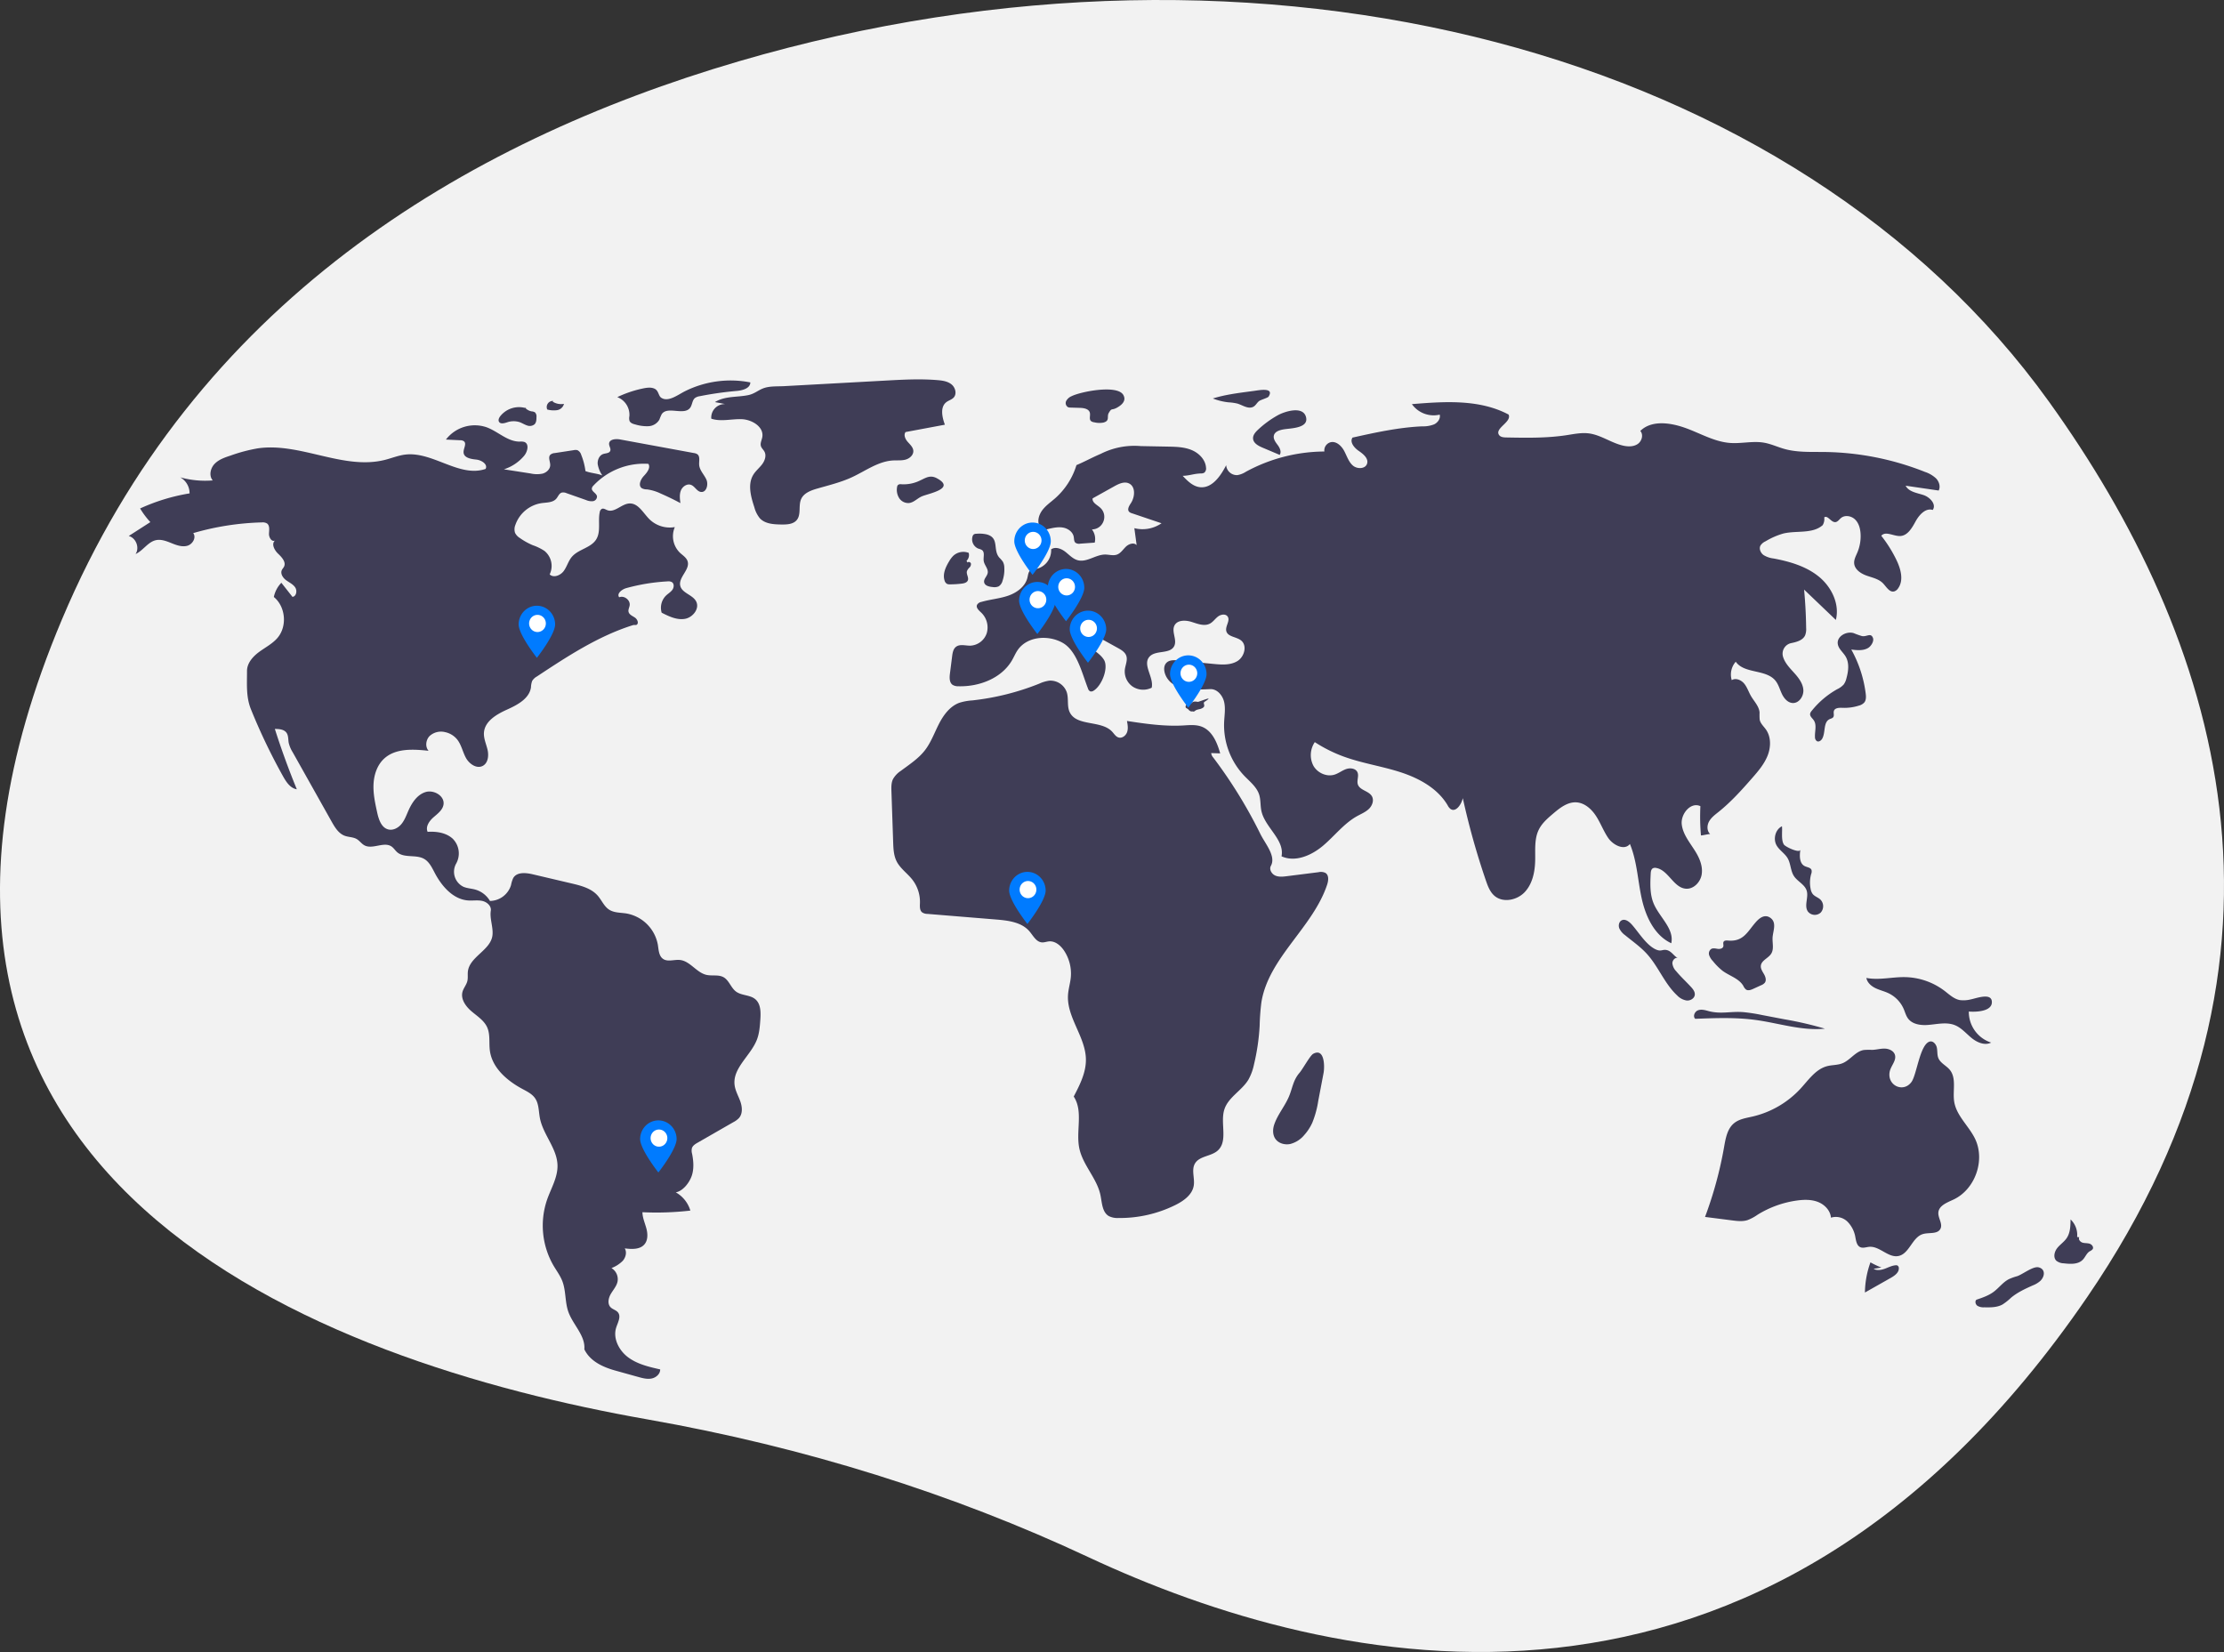 <svg xmlns="http://www.w3.org/2000/svg" data-name="Layer 1" width="1176.606" height="873.979"><rect width="100%" height="100%" fill="#333333" stroke="none"/><path d="M1083.967 212.452C950.424 26.622 668.322-48.76 390.883 32.428 244.21 75.348 102.79 161.348 32.705 327.868-92.578 625.545 170.47 720.615 342.475 750.915c83.173 14.651 161.507 39.262 233.09 72.77 128.783 60.285 356.738 113.703 528.632-137.409 124.588-182.006 68.722-350.042-20.23-473.823Z" fill="#f2f2f2"/><path d="M309.732 249.217a34.385 34.385 0 0 0-2.248-8.604 3.895 3.895 0 0 0-1.98-2.439 4.08 4.08 0 0 0-1.964-.022l-10.088 1.544a3.867 3.867 0 0 0-2.301.894c-1.314 1.382-.02 3.606-.06 5.513-.046 2.143-1.95 3.883-4.016 4.459a15.177 15.177 0 0 1-6.38-.08l-14.104-2.191a23.256 23.256 0 0 0 10.67-7.121c1.856-2.199 2.844-6.304.161-7.346a6.585 6.585 0 0 0-2.45-.196c-6.39.05-11.419-5.286-17.402-7.534a19.24 19.24 0 0 0-21.654 6.456l7.514.362a3.335 3.335 0 0 1 2.001.534c1.647 1.353-.4 3.952-.168 6.07.301 2.753 3.956 3.34 6.71 3.619s6.25 2.516 4.925 4.948c-13.846 4.769-27.937-9.324-42.479-7.589-3.68.44-7.155 1.885-10.749 2.794-21.95 5.554-44.644-9.264-67.068-6.126a85.163 85.163 0 0 0-14.64 3.861c-3.052 1.002-6.235 2.085-8.453 4.41s-3.061 6.298-.96 8.728a49.126 49.126 0 0 1-17.216-1.637 9.645 9.645 0 0 1 4.958 8.5 102.145 102.145 0 0 0-26.167 7.98 44.073 44.073 0 0 0 5.416 7.214l-11.445 7.353c3.867.974 5.866 6.247 3.617 9.54 4.01-1.783 6.494-6.398 10.782-7.333 2.809-.613 5.667.536 8.331 1.615s5.593 2.126 8.352 1.316 4.793-4.386 3.04-6.665a142.72 142.72 0 0 1 36.253-5.664 4.547 4.547 0 0 1 2.745.52c1.599 1.11 1.178 3.505 1.092 5.448s1.429 4.497 3.165 3.621c-2.043 1.772-.296 5.108 1.664 6.971s4.324 4.435 3.123 6.858c-.313.633-.844 1.14-1.146 1.777-.89 1.885.523 4.081 2.19 5.332s3.706 2.126 4.864 3.859.631 4.765-1.438 5.007l-5.882-7.468a15.314 15.314 0 0 0-3.974 7.53c6.238 5.099 7.176 15.478 1.954 21.613-2.669 3.135-6.464 5.04-9.776 7.486s-6.377 5.928-6.37 10.045c.015 7.113-.566 13.721 2.1 20.316a312.966 312.966 0 0 0 16.99 35.448c1.68 3.006 3.853 6.3 7.258 6.818q-6.455-15.714-11.621-31.917c2.243.009 4.836.187 6.15 2.004 1.09 1.505.856 3.552 1.194 5.378a16.66 16.66 0 0 0 2.125 4.995l20.55 36.604c1.703 3.035 3.657 6.292 6.912 7.521 2.082.786 4.49.638 6.406 1.769 1.502.886 2.513 2.46 4.044 3.295 4.33 2.362 10.349-2.167 14.394.652 1.157.807 1.893 2.087 2.959 3.01 3.736 3.236 9.865 1.071 14.178 3.485 2.78 1.556 4.22 4.667 5.703 7.486 3.714 7.062 9.724 13.98 17.683 14.543 2.5.177 5.054-.297 7.498.259s4.85 2.689 4.457 5.164c-.672 4.244 1.425 8.892.861 13.151-1.025 7.76-12.032 11.17-12.977 18.94-.207 1.7.117 3.457-.288 5.122-.497 2.04-2.03 3.702-2.574 5.73-1.032 3.845 1.722 7.67 4.748 10.257s6.634 4.816 8.289 8.437c1.748 3.826.89 8.288 1.458 12.457 1.241 9.1 9.101 15.847 17.19 20.197 2.465 1.325 5.111 2.608 6.707 4.907 2.082 3.001 1.874 6.957 2.57 10.543 1.702 8.781 9.095 16.017 9.305 24.96.149 6.356-3.384 12.122-5.495 18.12a42.257 42.257 0 0 0 3.45 35.045c1.58 2.666 3.468 5.18 4.585 8.07 1.993 5.157 1.346 11.02 3.184 16.235 2.43 6.895 9.106 12.59 8.467 19.872 3.03 6.294 9.723 9.386 16.453 11.26l12.062 3.357c2.31.643 4.723 1.291 7.074.826s4.596-2.419 4.536-4.815c-5.915-1.334-12.02-2.753-16.895-6.357s-8.216-10.023-6.366-15.797c.857-2.677 2.682-5.77.947-7.982-.993-1.266-2.81-1.597-3.93-2.753-1.748-1.803-1.147-4.831.11-7.005s3.072-4.116 3.578-6.575a6.86 6.86 0 0 0-3.215-7.138 17.054 17.054 0 0 0 5.97-3.831c1.57-1.793 2.295-4.557 1.06-6.595 3.667.465 7.997.693 10.405-2.113 1.922-2.24 1.79-5.59 1.03-8.442s-2.043-5.624-2.083-8.576a156.267 156.267 0 0 0 25.353-.86 16.44 16.44 0 0 0-7.708-9.653c3.81-.645 7.282-5.207 8.486-8.88s.897-7.672.153-11.464a6.152 6.152 0 0 1-.114-3.004c.429-1.367 1.772-2.202 3.015-2.916l18.914-10.862a11.017 11.017 0 0 0 3.025-2.233c1.982-2.328 1.688-5.842.673-8.725s-2.64-5.596-3.03-8.628c-1.17-9.067 8.537-15.573 11.813-24.109 1.285-3.35 1.547-6.99 1.796-10.57.267-3.844.287-8.31-2.664-10.787-2.83-2.374-7.25-1.845-10.212-4.054-2.714-2.025-3.65-5.958-6.616-7.594-2.693-1.485-6.07-.54-9.065-1.239-5.273-1.23-8.592-7.308-13.978-7.871-3.039-.317-6.478 1.168-8.969-.602-2.194-1.56-2.282-4.693-2.7-7.353a20.536 20.536 0 0 0-16.575-16.628c-3.133-.503-6.543-.312-9.209-2.034-2.699-1.743-3.936-5.007-6.056-7.422-3.417-3.891-8.799-5.274-13.84-6.459l-20.506-4.82c-3.64-.856-8.332-1.31-10.285 1.879a14.738 14.738 0 0 0-1.217 3.826 11.85 11.85 0 0 1-11.144 8.388 13.18 13.18 0 0 0-7.772-6.013c-2.08-.58-4.305-.644-6.288-1.496a8.833 8.833 0 0 1-3.832-12.253 10.995 10.995 0 0 0-1.88-13.225c-3.486-3.13-8.53-3.887-13.207-3.574-1.224-2.672.823-5.687 3.03-7.629s4.886-3.85 5.367-6.75c.755-4.562-5.065-8.027-9.484-6.667s-7.24 5.653-9.104 9.884c-1.07 2.428-1.98 4.984-3.667 7.031s-4.404 3.513-6.975 2.856c-3.638-.93-5.044-5.253-5.85-8.922-1.08-4.922-2.166-9.912-1.94-14.946s1.923-10.202 5.635-13.61c6.05-5.553 15.328-5.009 23.492-4.123-1.929-2.173-1.452-5.835.611-7.88a8.96 8.96 0 0 1 8.121-1.995 11.191 11.191 0 0 1 6.291 3.761c2.32 2.829 2.98 6.647 4.733 9.858s5.696 5.948 8.923 4.226c2.788-1.488 3.23-5.353 2.537-8.435s-2.168-6.08-1.916-9.23c.48-6.01 6.709-9.627 12.206-12.102s11.792-5.803 12.663-11.769a10.73 10.73 0 0 1 .652-3.42 6.71 6.71 0 0 1 2.462-2.315c16.044-10.603 32.354-21.335 50.692-27.128.954-.302 1.066.033 2.038-.203 1.36-.787.46-2.962-.845-3.839s-3.049-1.548-3.38-3.084c-.243-1.13.422-2.239.595-3.381.425-2.807-2.933-5.399-5.54-4.277-1.474-1.95 1.44-4.217 3.798-4.866a103.15 103.15 0 0 1 21.67-3.54 3.903 3.903 0 0 1 2.466.42c1.23.852 1.074 2.808.201 4.025s-2.23 1.981-3.316 3.01a9.053 9.053 0 0 0-2.348 9.106c3.826 1.946 7.985 3.95 12.223 3.264s7.998-5.447 6.006-9.25c-1.854-3.54-7.426-4.339-8.384-8.22-1.122-4.544 5.31-8.585 3.862-13.035-.635-1.95-2.578-3.097-4.069-4.504a12.221 12.221 0 0 1-2.674-13.552 15.419 15.419 0 0 1-13.523-4.231c-3.234-3.265-5.815-8.414-10.408-8.268-4.214.134-7.845 5.051-11.786 3.551-.97-.369-1.992-1.12-2.931-.68a2.422 2.422 0 0 0-1.094 1.815c-1.001 4.788.722 10.244-1.888 14.382-2.84 4.503-9.409 5.127-12.852 9.187-1.869 2.204-2.593 5.174-4.31 7.498s-5.365 3.801-7.426 1.776a10.235 10.235 0 0 0-2.78-12.445 27.31 27.31 0 0 0-6.142-2.987 36.422 36.422 0 0 1-6.86-3.824 6.758 6.758 0 0 1-2.52-2.695 6.141 6.141 0 0 1 .173-4.261 17.426 17.426 0 0 1 13.867-11.494c2.745-.374 5.94-.242 7.756-2.333.962-1.107 1.466-2.78 2.861-3.23a4.22 4.22 0 0 1 2.641.326l10.245 3.606a7.19 7.19 0 0 0 3.65.603 2.474 2.474 0 0 0 2.14-2.6c-.328-1.701-2.946-2.518-2.707-4.234a2.827 2.827 0 0 1 .857-1.441 36.629 36.629 0 0 1 29.051-11.473c1.294 2.124-.752 4.64-2.453 6.452s-3.07 5.053-1.012 6.448a5.643 5.643 0 0 0 2.728.615 23.819 23.819 0 0 1 7.261 2.202q5.31 2.311 10.417 5.057c-.3-2.245-.587-4.61.263-6.708s3.27-3.745 5.382-2.928c2.035.788 3.079 3.483 5.248 3.73 2.892.33 4.034-3.944 2.825-6.593s-3.6-4.867-3.8-7.772c-.134-1.96.611-4.39-.954-5.576a4.26 4.26 0 0 0-1.847-.648l-39.084-7.192c-2.32-.427-5.674-.1-5.777 2.258-.057 1.316 1.118 2.618.598 3.828-.556 1.291-2.382 1.173-3.711 1.63-2.063.709-3.099 3.158-2.9 5.33a14.834 14.834 0 0 0 2.448 6.008c-2.543-1.063-6.392-1.258-8.934-2.322ZM278.547 216.04a12.656 12.656 0 0 0-13.903 4.164c-.643.847-1.184 2.015-.645 2.932.773 1.316 2.74.796 4.192.326a10.55 10.55 0 0 1 6.62-.158c1.363.468 2.582 1.294 3.95 1.745a3.978 3.978 0 0 0 4.056-.593c.94-.958.998-2.447 1-3.789a3.047 3.047 0 0 0-.777-2.504 3.98 3.98 0 0 0-1.795-.53 6.185 6.185 0 0 1-3.62-2.116M292.64 212.116a3.22 3.22 0 0 0-3.112 4.535 13.05 13.05 0 0 0 5.203.339 4.447 4.447 0 0 0 3.637-3.334 8.372 8.372 0 0 1-5.928-1.133M339.923 205.563a59.853 59.853 0 0 0-13.342 4.532 10.024 10.024 0 0 1 6.402 10.069 5.243 5.243 0 0 0 .061 2.49c.49 1.187 1.91 1.633 3.158 1.938a20.823 20.823 0 0 0 6.927.884 7.056 7.056 0 0 0 5.734-3.504 24.972 24.972 0 0 1 1.192-2.818c2.993-4.557 11.882.953 15.094-3.452 1.132-1.551 1.028-3.887 2.504-5.116a5.624 5.624 0 0 1 2.573-.982 180.731 180.731 0 0 1 19.549-2.784c3.109-.271 7.161-1.387 7.187-4.508a54.149 54.149 0 0 0-34.54 4.646c-3.851 1.929-8.944 5.986-12.653 3.429-1.388-.957-1.32-3.535-3.231-4.612-1.954-1.1-4.54-.653-6.615-.212Z" fill="#3f3d56"/><path d="m378.222 212.725 5.497 1.057a7.124 7.124 0 0 0-7.413 7.72c5.148 1.72 10.76.046 16.184.274s11.732 4.103 10.807 9.451c-.28 1.617-1.215 3.233-.729 4.8.34 1.1 1.31 1.88 1.857 2.891 1.14 2.109.229 4.776-1.21 6.693s-3.374 3.446-4.637 5.483c-3.142 5.067-1.357 11.617.514 17.277a15.231 15.231 0 0 0 2.93 5.85c2.772 2.947 7.29 3.204 11.338 3.263 2.945.043 6.32-.103 8.182-2.385 2.432-2.98.731-7.628 2.332-11.125 1.454-3.175 5.159-4.538 8.515-5.504 6.15-1.77 12.416-3.275 18.23-5.95 7.218-3.32 13.964-8.494 21.899-8.921 2.226-.12 4.507.143 6.65-.467s4.182-2.464 4.02-4.687c-.14-1.9-1.746-3.295-3.002-4.727s-2.242-3.634-1.088-5.149l20.796-3.884c-1.474-4.018-2.622-9.309.765-11.924 1.223-.943 2.859-1.32 3.9-2.46 1.773-1.945.881-5.294-1.166-6.947s-4.816-2.037-7.438-2.255c-9.12-.758-18.29-.257-27.427.244l-53.58 2.937c-3.595.197-7.746-.104-11.043 1.122-2.792 1.039-4.777 2.945-7.97 3.614-5.893 1.237-12.38.4-17.713 3.71ZM476.706 256.178a2.212 2.212 0 0 0-1.6.363 2.02 2.02 0 0 0-.52 1.234 8.149 8.149 0 0 0 1.183 5.833 5.711 5.711 0 0 0 5.228 2.506c2.475-.316 4.3-2.427 6.575-3.458 3.508-1.587 18.403-4.06 8.1-9.627-3.552-1.919-5.846-.225-8.645 1.038a19.669 19.669 0 0 1-10.32 2.111ZM566.956 209.583a5.883 5.883 0 0 0-2.862 2.491 2.514 2.514 0 0 0 .943 3.335 3.752 3.752 0 0 0 1.403.223l4.892.146c2.079.062 4.675.505 5.233 2.508.415 1.487-.513 3.398.607 4.46a3.155 3.155 0 0 0 1.664.65 11.341 11.341 0 0 0 4.93.159c3.559-.955 1.688-3.128 2.81-5.062 1.715-2.96 1.418-1.168 4.44-2.865 2.232-1.252 5.117-3.525 3.254-6.718-3.24-5.552-22.533-1.713-27.314.673ZM663.515 206.791l-2.84.38c-6.406.854-12.849 1.717-19.018 3.64a31.652 31.652 0 0 0 8.328 2.044 25.585 25.585 0 0 1 4.666.663c2.725.812 5.47 2.906 8.104 1.833 1.632-.665 2.165-2.365 3.517-3.266.934-.622 4.475-1.628 4.87-2.256 3.202-5.075-5.167-3.366-7.627-3.038ZM675.99 219.702a53.277 53.277 0 0 0-10.484 7.677c-1.335 1.255-2.698 2.815-2.577 4.643.16 2.43 2.749 3.839 4.99 4.788l9.082 3.845c1.102-1.553.093-3.696-1.045-5.222s-2.492-3.292-1.989-5.128c.574-2.095 3.13-2.81 5.272-3.17 3.49-.588 12.907-.541 11.776-6.167-1.334-6.629-11.522-3.225-15.026-1.266ZM674.163 594.83c-.865 2.502-.947 5.45.549 7.636 1.678 2.452 5.036 3.366 7.942 2.744a14.307 14.307 0 0 0 7.373-4.74 25.392 25.392 0 0 0 4.242-6.505 50.767 50.767 0 0 0 3.143-11.502l2.82-14.804c.63-3.309.605-13.452-5.476-10.147-1.66.903-5.507 8.03-7.248 10.052-3.138 3.644-3.553 7.179-5.205 11.592-2.07 5.529-6.227 10.136-8.14 15.673ZM995.345 670.587a44.332 44.332 0 0 1-5.778-2.751 48.707 48.707 0 0 0-2.93 15.965l13.616-7.705c2.048-1.16 4.37-2.77 4.326-5.123a1.62 1.62 0 0 0-.753-1.473 1.836 1.836 0 0 0-.954-.112c-2.02.168-3.86 1.162-5.765 1.852s-4.132 1.056-5.879.031M1067.172 675.16a29.472 29.472 0 0 0-4.367 1.568c-3.124 1.59-5.25 4.61-8.062 6.703-2.69 2.004-5.93 3.104-9.11 4.174-.935.827-.505 2.492.51 3.218a6.315 6.315 0 0 0 3.597.808c3.303.073 6.783.105 9.677-1.49a30.518 30.518 0 0 0 4.556-3.616c3.383-2.823 7.446-4.686 11.467-6.485a13.162 13.162 0 0 0 3.997-2.39c2.527-2.49 2.705-6.33-.939-7.178-2.944-.685-8.523 3.782-11.326 4.689ZM1098.908 654.43a11.359 11.359 0 0 0-3.475-9.306c-.038 3.427-.142 7.079-2.07 9.913-1.373 2.02-3.527 3.384-5.032 5.308s-2.173 4.973-.407 6.66a6.615 6.615 0 0 0 3.92 1.35c3.514.415 7.58.645 10.045-1.893 1.345-1.386 2-3.438 3.64-4.457a4.429 4.429 0 0 0 1.597-1.143c.678-1.077-.399-2.496-1.61-2.884s-2.547-.205-3.765-.574-2.334-1.738-1.71-2.846M1042.503 528.76a15.795 15.795 0 0 1-5.636.332c-3.128-.576-5.563-2.933-8.088-4.866a35.677 35.677 0 0 0-20.846-7.284c-6.862-.13-13.79 1.73-20.53.433.441 2.45 2.537 4.286 4.773 5.378s4.705 1.641 6.952 2.711a16.597 16.597 0 0 1 8.039 8.363c.723 1.69 1.179 3.528 2.275 5.003 2.24 3.015 6.488 3.677 10.236 3.43 4.886-.321 9.99-1.727 14.537.094 3.477 1.393 5.967 4.437 8.87 6.804s6.995 4.123 10.33 2.416a17.075 17.075 0 0 1-11.815-16.43c3.27.3 12.69.184 12.183-5.373-.43-4.71-8.472-1.52-11.28-1.012ZM999.72 567.076c.58-3.184 3.756-5.997 2.767-9.08-.684-2.131-3.156-3.184-5.394-3.236s-4.437.614-6.675.677a32.53 32.53 0 0 0-4.37.062c-4.443.73-7.181 5.386-11.368 7.042-2.546 1.007-5.405.814-8.053 1.51-6.01 1.58-9.813 7.26-14.014 11.838a50.01 50.01 0 0 1-25.384 14.803c-3.417.792-7.09 1.298-9.806 3.517-3.597 2.94-4.483 7.977-5.283 12.553a207.333 207.333 0 0 1-10.093 37.05l14.27 1.823c2.714.346 5.525.685 8.14-.119a23.628 23.628 0 0 0 5.353-2.851 53.442 53.442 0 0 1 20.88-7.537c3.736-.513 7.654-.607 11.161.782s6.516 4.54 6.81 8.3a8.767 8.767 0 0 1 8.762 2.13 15.23 15.23 0 0 1 4.183 8.352c.376 1.952.752 4.291 2.564 5.11 1.478.669 3.173-.051 4.79-.18 5.486-.44 10.04 5.958 15.432 4.856 5.783-1.181 7.203-9.843 12.846-11.578 3.24-.996 7.786.215 9.337-2.799 1.368-2.657-1.36-5.723-1.08-8.698.347-3.663 4.668-5.218 8-6.78 11.483-5.39 16.933-20.846 11.368-32.245-3.297-6.755-9.785-12.071-10.983-19.491-.922-5.709 1.328-12.366-2.311-16.86-1.852-2.285-4.987-3.547-6.089-6.275-.693-1.717-.414-3.665-.788-5.478s-1.955-3.711-3.746-3.241c-5.199 1.365-6.858 17.425-9.641 21.327-4.232 5.932-12.918 2.024-11.585-5.284ZM903.625 534.827c-1.776-.498-3.716-.989-5.418-.277s-2.697 3.212-1.33 4.452c10.688-.417 21.442-.83 32.04.621 12.21 1.673 24.293 5.815 36.557 4.597a186.054 186.054 0 0 0-21.326-4.949l-12.006-2.293a92.83 92.83 0 0 0-9.749-1.507c-6.85-.566-12.033 1.245-18.768-.644ZM914.326 497.601c-.888-.074-1.987-.137-2.446.625-.438.73.064 1.692-.172 2.51-.322 1.117-1.785 1.402-2.937 1.25s-2.398-.516-3.42.04a2.898 2.898 0 0 0-1.12 3.291 8.475 8.475 0 0 0 1.977 3.15 32.185 32.185 0 0 0 5.127 5.144c3.674 2.711 8.65 4.018 10.965 7.954a5.278 5.278 0 0 0 1.464 1.971c1.11.704 2.56.169 3.755-.378l4.192-1.915a4.762 4.762 0 0 0 1.96-1.333c.957-1.3.37-3.147-.435-4.547s-1.832-2.849-1.66-4.454c.308-2.861 3.987-3.956 5.5-6.405 1.525-2.468.532-5.647.708-8.544.206-3.386 2.334-7.792-1.09-10.322-2.91-2.15-5.691-.163-7.78 2.21-4.406 5.008-6.49 10.43-14.588 9.753ZM939.771 446.998c1.432 2.74 4.415 4.376 5.976 7.045 1.691 2.892 1.499 6.63 3.334 9.433 1.882 2.877 5.671 4.404 6.727 7.676 1.153 3.572-1.462 7.913.623 11.034a4.632 4.632 0 0 0 6.794.624 4.984 4.984 0 0 0-.206-6.953c-1.234-1.126-3.007-1.612-4.037-2.927a6.141 6.141 0 0 1-1.046-2.546 16.67 16.67 0 0 1 .262-7.99 3.555 3.555 0 0 0 .201-2.089c-.464-1.349-2.29-1.444-3.572-2.07-2.911-1.421-2.84-5.53-2.332-8.729-.338 2.13-7.926-1.493-8.72-2.7-1.579-2.396-.72-7.02-1.032-9.668-3.407 1.642-4.721 6.51-2.972 9.86ZM863.335 489.16c-1.4-1.567-3.51-3.207-5.388-2.262-1.432.721-1.826 2.703-1.265 4.206a9.257 9.257 0 0 0 3.055 3.642c3.913 3.226 8.126 6.139 11.54 9.89 6.108 6.712 9.343 15.77 15.987 21.954a8.967 8.967 0 0 0 5.034 2.724c1.935.18 4.108-1.058 4.33-2.99.184-1.59-.925-3.014-2.009-4.193-2.58-2.806-5.405-5.39-7.841-8.323a6.994 6.994 0 0 1-2.005-4.186c-.012-1.58 1.428-3.232 2.958-2.841-1.861-.476-3.241-3.576-5.972-4.159-2.283-.487-2.835.926-5.551-.239-5.18-2.222-9.245-9.161-12.873-13.223ZM985.067 336.514a42.9 42.9 0 0 1-4.377-1.564c-3.847-1.154-8.936 1.673-8.424 5.656.341 2.647 2.804 4.431 4.164 6.727 2.018 3.404 1.48 7.722.42 11.535a9.017 9.017 0 0 1-1.456 3.282 11.116 11.116 0 0 1-3.446 2.48 46.103 46.103 0 0 0-13.49 11.46 3.303 3.303 0 0 0-.815 1.535c-.183 1.345 1.168 2.325 1.933 3.447 1.697 2.491.47 5.844.638 8.855a2.504 2.504 0 0 0 1.055 2.196c1.023.52 2.236-.363 2.79-1.368 1.841-3.334.455-8.687 3.908-10.295.653-.304 1.445-.432 1.88-1.006.692-.91.025-2.258.375-3.346.526-1.633 2.76-1.707 4.475-1.634a25.398 25.398 0 0 0 8.724-1.162 5.807 5.807 0 0 0 2.888-1.672c1.032-1.288.94-3.12.734-4.758a64.492 64.492 0 0 0-7.62-23.25c3.034.388 6.334.724 8.951-.857 1.466-.885 3.223-3.532 2.497-5.334-1.15-2.85-3.227-.45-5.804-.927ZM596.218 381.42c.363 1.947.72 3.997.081 5.872s-2.645 3.441-4.54 2.867c-1.47-.446-2.32-1.925-3.365-3.053-5.808-6.27-18.912-2.64-22.5-10.397-1.464-3.166-.47-6.959-1.468-10.301a9.169 9.169 0 0 0-9.285-6.308 19.08 19.08 0 0 0-5.343 1.595 134.727 134.727 0 0 1-35.402 8.854 29.087 29.087 0 0 0-6.802 1.238c-4.988 1.808-8.396 6.432-10.82 11.151s-4.217 9.827-7.468 14.02c-3.418 4.405-8.207 7.49-12.673 10.828a12.93 12.93 0 0 0-4.181 4.381c-.969 1.989-.914 4.301-.839 6.511l.913 26.844c.118 3.453.265 7.029 1.81 10.119 1.93 3.858 5.742 6.385 8.387 9.794a19.183 19.183 0 0 1 3.98 12.25c-.057 1.777-.233 3.88 1.15 4.995a5.062 5.062 0 0 0 2.831.814l36.312 2.972c6.387.523 13.466 1.383 17.636 6.249 1.968 2.297 3.55 5.6 6.564 5.846 1.293.106 2.551-.425 3.845-.528 3.263-.258 6.13 2.219 7.938 4.947a21.943 21.943 0 0 1 3.525 14.08c-.297 3.112-1.262 6.137-1.47 9.256-.791 11.868 9.27 22.179 9.465 34.071.114 6.995-3.206 13.531-6.444 19.733 5.225 7.916.947 18.457 3.027 27.711 1.973 8.78 9.294 15.653 11.118 24.465.835 4.034.883 8.999 4.44 11.076a10.122 10.122 0 0 0 5.025 1.006 66.242 66.242 0 0 0 30.165-6.867c4.399-2.183 8.958-5.441 9.726-10.291.62-3.911-1.364-8.286.654-11.693 2.38-4.015 8.474-3.697 11.974-6.784 5.679-5.009 1.25-14.56 3.552-21.774 2.068-6.484 9.187-9.928 12.716-15.748a27.986 27.986 0 0 0 2.955-8.009 114.243 114.243 0 0 0 3.006-20.426 122.436 122.436 0 0 1 .925-12.512c3.804-23.637 27.173-39.466 34.76-62.174.724-2.168 1.065-5.057-.865-6.284a5.525 5.525 0 0 0-3.674-.384l-16.739 2.11c-2.079.262-4.283.507-6.192-.357s-3.278-3.279-2.265-5.113c2.843-5.15-3.005-11.657-5.603-16.935a249.894 249.894 0 0 0-24.885-40.357 4.102 4.102 0 0 1-1.09-2.368l4.75.158c-1.604-5.754-4.25-12.051-9.84-14.156-3.151-1.187-6.64-.776-10-.593-9.628.526-19.949-.927-29.477-2.4Z" fill="#3f3d56"/><path d="M625.702 251.745c2.52 2.675 5.342 5.511 8.987 5.978 6.438.823 11.067-5.834 14.014-11.617a5.676 5.676 0 0 0 5.923 5.251c1.59-.267 3.106-.86 4.455-1.742a87.765 87.765 0 0 1 41.58-10.748 4.49 4.49 0 0 1 3.428-4.936c2.956-.586 5.618 1.969 7.044 4.623 1.425 2.654 2.314 5.731 4.58 7.718 2.264 1.986 6.65 1.9 7.544-.977.86-2.762-2.018-5.118-4.409-6.746-2.39-1.629-4.91-4.643-3.3-7.046 12.213-2.703 24.502-5.417 37-5.954a15.493 15.493 0 0 0 6.228-1.073c1.906-.935 3.42-3.059 2.908-5.119a14.104 14.104 0 0 1-14.718-5.551c17.34-1.431 35.785-2.651 51.153 5.509 1.844 3.959-7.555 7.253-5.04 10.823.802 1.14 2.409 1.273 3.802 1.299 10.679.198 21.42.392 31.98-1.22 3.858-.59 7.755-1.421 11.63-.943 6.452.796 11.971 5.101 18.32 6.505 2.583.571 5.48.59 7.658-.912 2.178-1.503 3.115-4.925 1.33-6.879 5.977-5.858 15.897-4.406 23.782-1.601 7.886 2.804 15.356 7.327 23.702 7.952 5.984.448 12.052-1.161 17.966-.138 3.716.643 7.175 2.296 10.807 3.312 6.869 1.92 14.136 1.515 21.268 1.608a149.022 149.022 0 0 1 53.106 10.552 15.79 15.79 0 0 1 5.904 3.488c1.573 1.685 2.375 4.303 1.318 6.352l-17.473-2.553c1.646 3.24 5.905 3.793 9.364 4.91 3.459 1.119 7.045 4.938 4.966 7.92-3.747-1.193-7.143 2.554-9.036 6.001-1.893 3.448-4.2 7.576-8.128 7.786-3.516.188-7.77-2.806-10.062-.133a68.622 68.622 0 0 1 8.085 12.927c2.265 4.718 3.878 10.663.817 14.908a3.864 3.864 0 0 1-2.066 1.602c-2.5.633-4.124-2.425-5.917-4.279-2.259-2.336-5.675-2.997-8.735-4.093-3.059-1.095-6.282-3.25-6.521-6.49-.149-2.017.916-3.892 1.7-5.755a22.17 22.17 0 0 0 1.684-9.944c-.171-2.735-.938-5.58-2.903-7.491-1.964-1.911-5.356-2.518-7.465-.767-.984.816-1.772 2.123-3.05 2.172-2.258.086-3.991-3.85-5.808-2.507a6.172 6.172 0 0 1-.839 4.128c-5.42 4.715-13.748 2.72-20.736 4.386a38.921 38.921 0 0 0-9.46 4.131 6.087 6.087 0 0 0-2.705 2.27c-.872 1.695.09 3.866 1.627 4.993 1.631 1 3.463 1.626 5.365 1.831 8.52 1.614 17.163 4.112 23.89 9.584 6.726 5.472 11.136 14.518 9.008 22.923l-16.8-16.053c.637 6.74 1 13.5 1.085 20.277a9.116 9.116 0 0 1-.532 3.9c-1.198 2.646-4.444 3.536-7.289 4.12a5.71 5.71 0 0 0-4.382 7.315c1.01 3.294 3.53 5.863 5.838 8.422 2.307 2.56 4.578 5.468 4.88 8.9.302 3.433-2.288 7.302-5.725 7.063-2.606-.18-4.54-2.513-5.651-4.877-1.112-2.364-1.773-4.998-3.443-7.006-5.055-6.08-16.41-3.475-20.938-9.956a10.241 10.241 0 0 0-2.117 9.746c2.106-1.32 4.99-.094 6.573 1.822 1.583 1.917 2.33 4.374 3.573 6.526 1.677 2.904 4.347 5.479 4.58 8.825a28.838 28.838 0 0 0 .065 3.795c.415 2.027 2.129 3.483 3.317 5.177 2.764 3.943 2.628 9.36.846 13.833-1.782 4.473-4.983 8.211-8.153 11.835-5.538 6.33-11.189 12.623-17.754 17.88-1.873 1.5-3.873 2.975-5.04 5.072-1.166 2.097-1.226 5.04.567 6.636-1.283.064-3.584.695-4.866.76a113.141 113.141 0 0 1-.294-15.478c-5.062-2.43-10.513 4.08-9.86 9.657.653 5.578 4.687 10.054 7.56 14.88 2.1 3.529 3.661 7.644 2.96 11.69-.701 4.047-4.313 7.78-8.405 7.423-6.507-.568-9.23-9.91-15.674-10.98a2.633 2.633 0 0 0-1.696.17c-.956.524-1.122 1.804-1.176 2.894-.264 5.35-.492 10.91 1.596 15.843 3.055 7.215 10.946 13.274 9.291 20.932-8.918-4.145-13.554-14.146-15.66-23.752-2.105-9.606-2.456-19.691-6.23-28.772-2.865 3.672-8.888.636-11.506-3.217-2.482-3.653-4.01-7.878-6.419-11.58-2.408-3.702-6.097-7.017-10.509-7.22-4.625-.214-8.637 2.96-12.164 5.959-2.901 2.466-5.88 5.03-7.575 8.439-2.468 4.96-1.822 10.809-1.941 16.348-.129 5.989-1.398 12.307-5.48 16.691-4.081 4.385-11.615 5.912-16.117 1.96-2.35-2.062-3.488-5.144-4.502-8.103a396.683 396.683 0 0 1-12.188-43.51c-.757 3.36-3.707 7.691-6.526 5.712a5.844 5.844 0 0 1-1.504-1.938c-5.258-8.912-14.996-14.257-24.835-17.463-9.839-3.205-20.19-4.7-29.92-8.223a75.787 75.787 0 0 1-15.521-7.73 12.207 12.207 0 0 0-.746 12.486c2.158 3.821 7.042 6.033 11.223 4.697 2.16-.69 3.985-2.19 6.128-2.931 2.144-.74 5.021-.377 5.959 1.688.897 1.977-.46 4.368.213 6.433 1.025 3.143 5.766 3.385 7.424 6.246 1.234 2.129.219 4.955-1.542 6.673-1.762 1.717-4.112 2.66-6.262 3.855-6.976 3.879-11.937 10.501-18.034 15.653-6.096 5.153-14.698 8.914-21.964 5.61 1.732-8.77-8.715-15.21-10.637-23.94-.633-2.874-.305-5.926-1.208-8.726-1.308-4.055-4.905-6.843-7.856-9.915a38.912 38.912 0 0 1-10.672-28.31c.159-3.608.822-7.275 0-10.792-.822-3.517-3.734-6.921-7.342-6.762-8.241.364-18.623.977-22.947-6.048-1.543-2.507-2.215-6.18.017-8.1 1.573-1.356 3.897-1.228 5.964-1.025l18.568 1.827c4.343.427 9.037.78 12.764-1.49 3.727-2.271 5.342-8.298 1.89-10.969-2.52-1.952-7.038-1.846-7.77-4.949-.611-2.584 2.25-5.517.704-7.676-1.107-1.549-3.598-1.12-5.107.042-1.51 1.16-2.604 2.858-4.293 3.737-2.963 1.542-6.504.075-9.691-.923-3.188-.997-7.462-1.082-9.008 1.879-1.729 3.311 1.534 7.65-.182 10.968-2.269 4.387-9.953 1.89-13.14 5.663-3.656 4.33 2.489 10.786 1.256 16.317a10.158 10.158 0 0 1-10.008-.562 9.72 9.72 0 0 1-4.2-9.05c.305-2.489 1.602-5.029.733-7.38-.703-1.901-2.612-3.033-4.386-4.014l-18.044-9.97c-1.675 3.107.443 6.96 3.092 9.294 2.648 2.334 5.966 4.092 7.706 7.164 2.285 4.418-1.4 13.57-5.673 16.117a2.17 2.17 0 0 1-1.788.312c-.582-.342-1-.905-1.16-1.56-3.184-8.147-5.83-19.9-13.472-24.155-7.642-4.256-18.623-3.381-23.634 3.788-1.19 1.703-1.99 3.644-3.026 5.445-5.51 9.565-17.32 14.095-28.354 13.799a5.63 5.63 0 0 1-3.093-.727c-1.784-1.232-1.703-3.845-1.43-5.995l1.158-9.125c.233-1.832.57-3.857 2.02-5 2.044-1.613 4.993-.596 7.596-.633a9.627 9.627 0 0 0 8.738-6.744 10.85 10.85 0 0 0-3.02-10.789c-1.194-1.12-2.795-2.528-2.165-4.04a3.34 3.34 0 0 1 2.342-1.576c4.676-1.358 9.617-1.714 14.215-3.316 4.598-1.602 9.057-4.88 10.146-9.626.334-1.455.486-3.217 1.792-3.938a5.374 5.374 0 0 1 2.071-.423 10.078 10.078 0 0 0 8.644-10.506c2.204-1.54 5.291-.407 7.423 1.231 2.132 1.638 4.014 3.802 6.608 4.508 4.834 1.315 9.506-2.965 14.516-2.985 2.107-.008 4.288.737 6.27.023 2.01-.725 3.21-2.725 4.751-4.202 1.542-1.478 4.248-2.38 5.672-.788l-1.212-8.982a17.658 17.658 0 0 0 14.37-2.598l-15.672-5.295a3.407 3.407 0 0 1-1.465-.784c-1.14-1.226-.008-3.138.919-4.533 2.216-3.336 2.588-8.832-1.057-10.493-2.488-1.134-5.343.227-7.731 1.558l-11.439 6.378c-.363 2.174 2.295 3.407 3.943 4.871 4.514 4.013 1.728 11.478-4.311 11.552a8.238 8.238 0 0 1 1.471 6.984l-7.696.554a3.333 3.333 0 0 1-2.496-.488c-.823-.73-.712-2.012-.903-3.096-.46-2.617-3.022-4.451-5.638-4.921-2.615-.47-5.29.132-7.88.727a4.703 4.703 0 0 1-3.387-.078 3.382 3.382 0 0 1-1.34-1.691c-1.135-2.753-.074-5.989 1.75-8.343 1.823-2.354 4.319-4.075 6.56-6.034a38.243 38.243 0 0 0 11.372-17.638c4.237-1.775 8.623-4.187 12.86-5.962a39.35 39.35 0 0 1 21.15-4.098l14.349.274c4.248.08 8.61.185 12.539 1.804 3.928 1.62 7.38 5.123 7.65 9.363a2.874 2.874 0 0 1-.92 2.627 3.39 3.39 0 0 1-1.813.409c-3.962.14-5.651 1.126-9.613 1.265zM511.339 296.712a4.198 4.198 0 0 0 1.144-4.223 7.853 7.853 0 0 0-8.131 1.536 13.71 13.71 0 0 0-2.179 2.88c-1.885 3.076-3.553 6.75-2.46 10.189a2.894 2.894 0 0 0 1.324 1.811 3.482 3.482 0 0 0 1.544.242 51.761 51.761 0 0 0 6.214-.382c1.266-.155 2.737-.513 3.226-1.69.643-1.549-.914-3.301-.46-4.915a5.37 5.37 0 0 1 1.326-1.899 2.51 2.51 0 0 0 .782-2.107c-.183-.758-1.343-1.187-1.76-.53" fill="#3f3d56"/><path d="M522.109 282.749a17.385 17.385 0 0 0-5.63-.354 2.455 2.455 0 0 0-1.2.273 2.002 2.002 0 0 0-.74 1.07 5.32 5.32 0 0 0 3.097 6.52 6.655 6.655 0 0 1 1.92.77c1.593 1.236.578 3.762.88 5.755.338 2.238 2.504 4.116 2.107 6.345-.313 1.755-2.188 3.145-1.886 4.903.316 1.84 2.652 2.393 4.513 2.54a5.677 5.677 0 0 0 3.198-.366 4.952 4.952 0 0 0 2.018-2.922 18.729 18.729 0 0 0 .943-7.052 6.687 6.687 0 0 0-.795-3.112 17.378 17.378 0 0 0-1.858-2.128c-3.567-4.15.189-10.338-6.567-12.242Z" fill="#3f3d56"/><path d="M293.693 330.299c0 5.488-9.655 17.714-9.655 17.714s-9.656-12.226-9.656-17.714a9.656 9.938 0 0 1 19.311 0z" fill="#007bff"/><path d="M859.316 209.35a28.365 28.365 0 1 1-28.365-28.365 28.352 28.352 0 0 1 28.365 28.365z" transform="matrix(.156 0 0 .16 154.726 296.336)" fill="#fff" style="isolation:isolate"/><path fill="#007bff" d="M573.643 310.942c0 5.488-9.656 17.715-9.656 17.715s-9.656-12.227-9.656-17.715a9.656 9.938 0 0 1 19.312 0z"/><path style="isolation:isolate" fill="#fff" transform="matrix(.156 0 0 .16 434.675 276.98)" d="M859.316 209.35a28.365 28.365 0 1 1-28.365-28.365 28.352 28.352 0 0 1 28.365 28.365z"/><path fill="#007bff" d="M585.248 332.908c0 5.488-9.655 17.715-9.655 17.715s-9.656-12.227-9.656-17.715a9.656 9.938 0 0 1 19.311 0z"/><path style="isolation:isolate" fill="#fff" transform="matrix(.156 0 0 .16 446.28 298.946)" d="M859.316 209.35a28.365 28.365 0 1 1-28.365-28.365 28.352 28.352 0 0 1 28.365 28.365z"/><path fill="#007bff" d="M553.202 471.1c0 5.489-9.655 17.715-9.655 17.715s-9.656-12.226-9.656-17.715a9.656 9.938 0 0 1 19.311 0z"/><path style="isolation:isolate" fill="#fff" transform="matrix(.156 0 0 .16 414.235 437.138)" d="M859.316 209.35a28.365 28.365 0 1 1-28.365-28.365 28.352 28.352 0 0 1 28.365 28.365z"/><path d="M555.919 286.382c0 5.489-9.656 17.715-9.656 17.715s-9.656-12.226-9.656-17.715a9.656 9.938 0 0 1 19.312 0z" fill="#007bff"/><path d="M859.316 209.35a28.365 28.365 0 1 1-28.365-28.365 28.352 28.352 0 0 1 28.365 28.365z" transform="matrix(.156 0 0 .16 416.951 252.42)" fill="#fff" style="isolation:isolate"/><path d="M558.46 317.71c0 5.489-9.656 17.715-9.656 17.715s-9.656-12.226-9.656-17.715a9.656 9.938 0 0 1 19.311 0z" fill="#007bff"/><path d="M859.316 209.35a28.365 28.365 0 1 1-28.365-28.365 28.352 28.352 0 0 1 28.365 28.365z" transform="matrix(.156 0 0 .16 419.492 283.748)" fill="#fff" style="isolation:isolate"/><path d="M357.965 602.575c0 5.488-9.655 17.715-9.655 17.715s-9.656-12.227-9.656-17.715a9.656 9.938 0 0 1 19.311 0z" fill="#007bff"/><path d="M859.316 209.35a28.365 28.365 0 1 1-28.365-28.365 28.352 28.352 0 0 1 28.365 28.365z" transform="matrix(.156 0 0 .16 218.998 568.613)" fill="#fff" style="isolation:isolate"/><path style="stroke-width:.538" fill="#3f3d56" d="M629.291 372.194c-.286-.05-1.41-.2-1.773.826a1.207 1.207 0 0 0-.266.698c-.182 1.144 1.067.9 1.638 1.875 1.433 1.256 1.424.55 2.481.872 1.266-.178.216-.722 3.625-1.375 3.969-1.32.828-2.885 2.333-3.845 5.588-3.564-1.804-.314-3.57.077-3.66-.683-2.644 1.012-4.468.872z"/><path fill="#007bff" d="M638.314 356.65c0 5.49-9.656 17.716-9.656 17.716s-9.656-12.227-9.656-17.715a9.656 9.938 0 0 1 19.312 0z"/><path style="isolation:isolate" fill="#fff" transform="matrix(.156 0 0 .16 499.346 322.689)" d="M859.316 209.35a28.365 28.365 0 1 1-28.365-28.365 28.352 28.352 0 0 1 28.365 28.365z"/></svg>